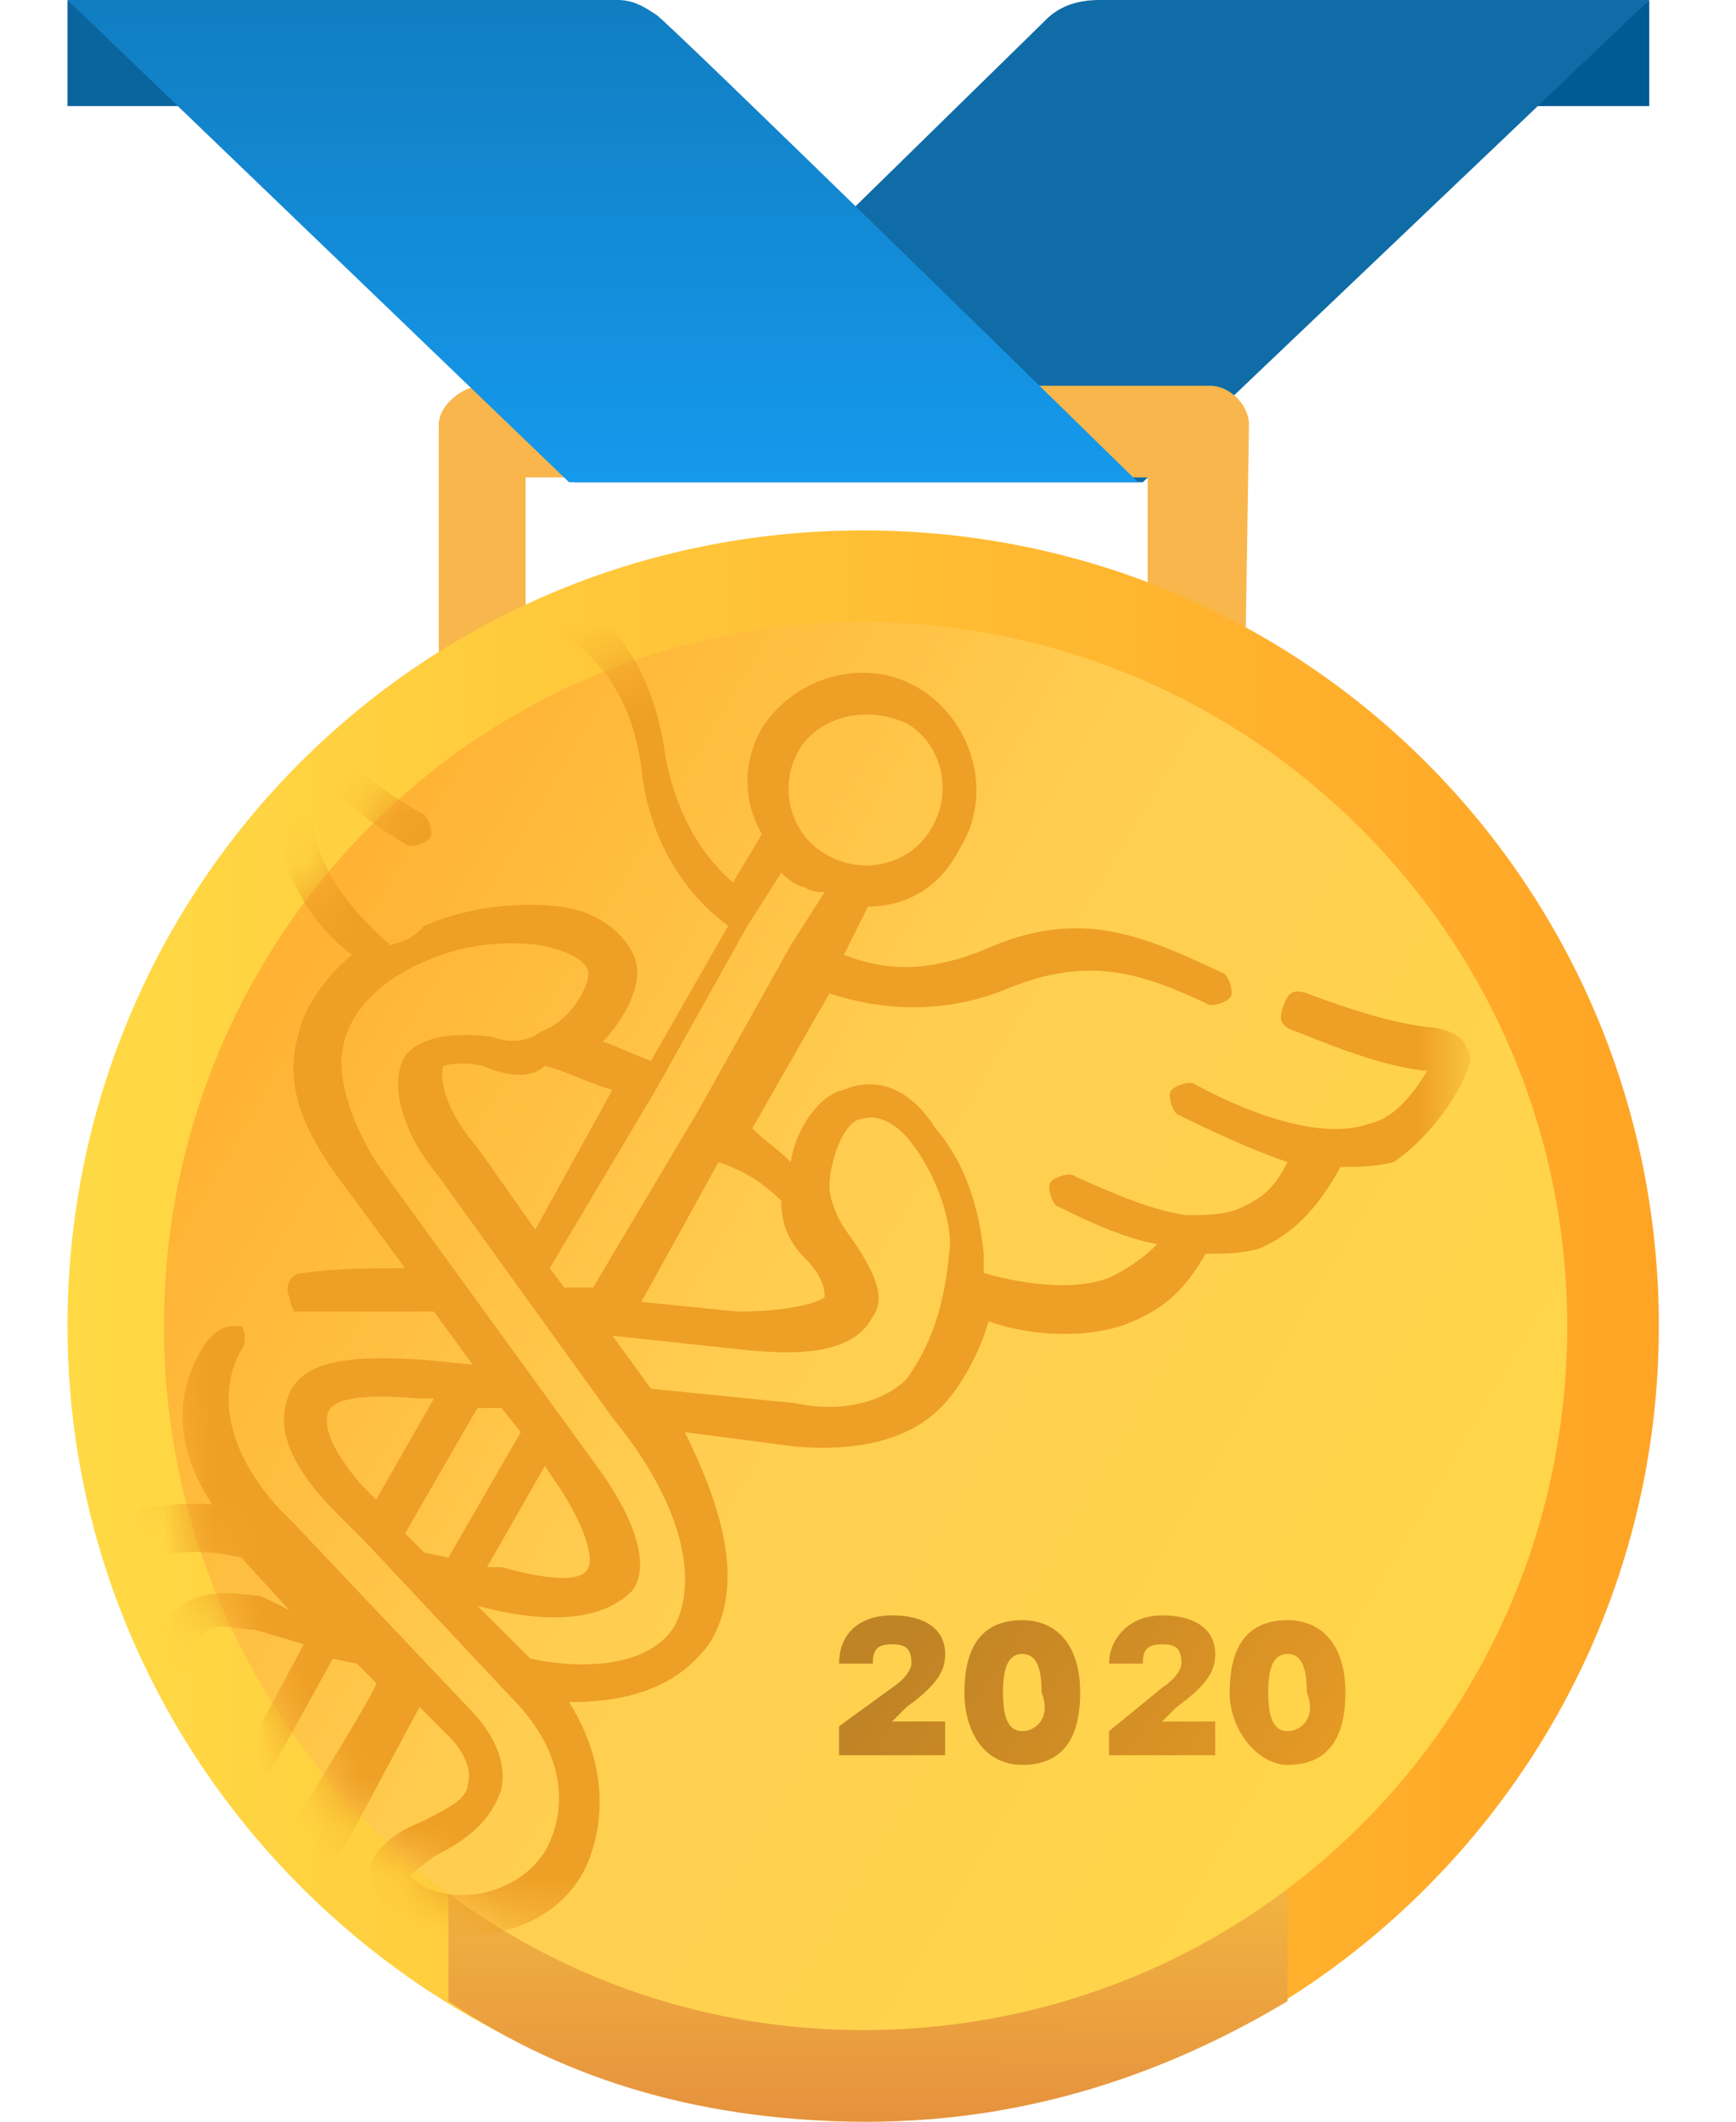 <svg xmlns="http://www.w3.org/2000/svg" width="36" height="44"><path d="M34.2 0l-2.5 2.2h2.5V0z" fill="#005a94"/><path d="M11.9 10h11.8L34.2 0H22.8c-.4 0-.8.1-1.1.4L11.9 10z" fill="#106ca6"/><path d="M1.4 0l2.5 2.2H1.4V0z" fill="#0a649e"/><path d="M25.8 15.3H9.1V8.8c0-.4.5-.8.9-.8h15.1c.4 0 .8.4.8.8l-.1 6.5zm-14.9-2h12.9V9.9H10.9v3.4z" fill="#f8b64c"/><linearGradient id="a" gradientUnits="userSpaceOnUse" x1="12.51" y1="11" x2="12.51" y2="20.969" gradientTransform="translate(0 -11)"><stop offset="0" stop-color="#117dc1"/><stop offset="1" stop-color="#1599ec"/></linearGradient><path d="M23.6 10H11.8L1.4 0h11.4c.3 0 .5.1.8.3.1 0 10 9.7 10 9.7z" fill="url(#a)"/><linearGradient id="b" gradientUnits="userSpaceOnUse" x1="1.393" y1="38.5" x2="34.393" y2="38.5" gradientTransform="translate(0 -11)"><stop offset="0" stop-color="#ffda45"/><stop offset="1" stop-color="#ffa425"/></linearGradient><path d="M17.9 44c-9 0-16.5-7.4-16.5-16.5S8.7 11 17.9 11s16.5 7.4 16.5 16.5S27 44 17.9 44z" fill="url(#b)"/><linearGradient id="c" gradientUnits="userSpaceOnUse" x1="17.924" y1="44.667" x2="17.86" y2="61.567" gradientTransform="translate(0 -11)"><stop offset="0" stop-color="#ffda45"/><stop offset=".779" stop-color="#df7e3b"/></linearGradient><path d="M9.3 41.5c2.5 1.7 5.4 2.5 8.7 2.5s6.2-1 8.7-2.5V16.8c-2.5-1.7-5.4-2.5-8.7-2.5s-6.2 1-8.7 2.5v24.7z" fill="url(#c)"/><linearGradient id="d" gradientUnits="userSpaceOnUse" x1="39.757" y1="51.496" x2="-4.712" y2="25.009" gradientTransform="translate(0 -11)"><stop offset=".042" stop-color="#ffda45"/><stop offset=".521" stop-color="#ffce51"/><stop offset=".891" stop-color="#ffa425"/></linearGradient><path d="M17.9 12.9c8 0 14.6 6.5 14.6 14.6S26 42.1 17.9 42.1 3.4 35.5 3.4 27.5s6.4-14.6 14.5-14.6z" fill="url(#d)"/><defs><filter id="e" filterUnits="userSpaceOnUse" x=".9" y="8.4" width="29.6" height="31.8"><feColorMatrix values="1 0 0 0 0 0 1 0 0 0 0 0 1 0 0 0 0 0 1 0"/></filter></defs><mask maskUnits="userSpaceOnUse" x=".9" y="8.4" width="29.6" height="31.8" id="g"><g filter="url(#e)"><linearGradient id="f" gradientUnits="userSpaceOnUse" x1="36.58" y1="46.148" x2="-4.385" y2="29.344" gradientTransform="translate(0 -11)"><stop offset=".255" stop-color="#ffda45"/><stop offset="1" stop-color="#ffa425"/></linearGradient><circle cx="17.9" cy="27.5" r="14.6" fill="url(#f)"/></g></mask><g mask="url(#g)"><linearGradient id="h" gradientUnits="userSpaceOnUse" x1="18.257" y1="46.037" x2="25.905" y2="51.15" gradientTransform="translate(0 -11)"><stop offset="0" stop-color="#c08325"/><stop offset="1" stop-color="#e89b25"/></linearGradient><path d="M17.4 36.4h2.2v-.7h-1.1l.3-.3c.7-.5.8-.8.8-1.1 0-.5-.4-.8-1.1-.8s-1.1.4-1.1 1h.7c0-.3.1-.4.4-.4.3 0 .4.1.4.4 0 .1-.1.3-.4.5l-1.1.8v.6z" fill="url(#h)"/><linearGradient id="i" gradientUnits="userSpaceOnUse" x1="19.166" y1="44.68" x2="26.812" y2="49.792" gradientTransform="translate(0 -11)"><stop offset="0" stop-color="#c08325"/><stop offset="1" stop-color="#e89b25"/></linearGradient><path d="M21.2 36.6c.8 0 1.2-.5 1.2-1.5s-.5-1.5-1.2-1.5c-.8 0-1.2.5-1.2 1.5 0 .8.4 1.5 1.2 1.5zm0-.7c-.3 0-.4-.3-.4-.8s.1-.8.4-.8c.3 0 .4.3.4.8.2.5-.1.8-.4.8z" fill="url(#i)"/><linearGradient id="j" gradientUnits="userSpaceOnUse" x1="19.978" y1="43.465" x2="27.625" y2="48.577" gradientTransform="translate(0 -11)"><stop offset="0" stop-color="#c08325"/><stop offset="1" stop-color="#e89b25"/></linearGradient><path d="M22.9 36.4h2.3v-.7h-1.1l.3-.3c.7-.5.8-.8.8-1.1 0-.5-.4-.8-1.1-.8s-1.1.5-1.1 1h.7c0-.3.1-.4.4-.4.3 0 .4.1.4.4 0 .1-.1.3-.4.5l-1.1.9v.5h-.1z" fill="url(#j)"/><linearGradient id="k" gradientUnits="userSpaceOnUse" x1="20.873" y1="42.125" x2="28.521" y2="47.237" gradientTransform="translate(0 -11)"><stop offset="0" stop-color="#c08325"/><stop offset="1" stop-color="#e89b25"/></linearGradient><path d="M26.7 36.6c.8 0 1.2-.5 1.2-1.5s-.5-1.5-1.2-1.5c-.8 0-1.2.5-1.2 1.5 0 .8.6 1.5 1.2 1.5zm0-.7c-.3 0-.4-.3-.4-.8s.1-.8.4-.8c.3 0 .4.3.4.8.2.5-.1.8-.4.8z" fill="url(#k)"/><path d="M30.3 22.5c.1-.3.3-.5.1-.8-.1-.3-.6-.4-.8-.4-.8-.1-1.7-.4-2.5-.7-.3-.1-.4 0-.5.3s0 .4.3.5c1 .4 1.8.7 2.6.8h.1c-.3.5-.7 1-1.2 1.1-.8.3-2.1 0-3.6-.8-.1-.1-.4 0-.5.1-.1.1 0 .4.1.5.8.4 1.7.8 2.3 1-.3.6-.6.8-1.1 1-.3.1-.7.1-1 .1-.7-.1-1.4-.4-2.3-.8-.1-.1-.4 0-.5.1s0 .4.1.5c.8.4 1.5.7 2.1.8-.3.3-.6.5-1 .7-.8.3-1.9.1-2.6-.1V26c-.1-1-.4-1.9-1-2.6-.5-.8-1.2-1.1-1.9-.8-.5.1-1 .8-1.1 1.5-.3-.3-.5-.4-.8-.7l1.6-2.8c1.2.4 2.5.4 3.7-.1 1.7-.7 2.8-.3 4.1.3.1.1.4 0 .5-.1s0-.4-.1-.5c-1.7-.8-3-1.4-5-.5-1 .4-1.9.5-2.9.1l.5-1c.8 0 1.5-.4 1.9-1.2.7-1.1.3-2.6-.8-3.3-1.1-.7-2.6-.3-3.3.8-.4.7-.4 1.5 0 2.2l-.6 1c-.8-.7-1.2-1.6-1.4-2.6-.3-2.3-1.5-3.2-3-4.3-1-.7-2.1-1.4-3-2.6-.4 0-.7-.3-1-.3s-.3.2-.4.4c-.4.7-.7 1.5-.4 2.2 0 .4.1.7.4 1-.6.7-.7 1.5-.6 2.2 0 .3.1.7.4 1-.4.5-.6 1.2-.4 1.9.1 1.1.8 2.1 1.5 2.6-.5.4-1 1.1-1.1 1.6-.3 1 0 1.9.8 3l1.4 1.9c-.7 0-1.4 0-2.1.1-.3 0-.4.3-.3.5 0 .1.1.3.1.3H9l.8 1.1-1-.1c-1.5-.1-2.5 0-2.8.7s0 1.5 1 2.5l.6.6 3 3.2c1 1 1.2 2.1.8 3-.3.7-1.1 1.1-1.8 1.1s-1-.3-1.1-.4c0 0 .1-.1.5-.4.8-.4 1.2-.8 1.4-1.4.1-.5-.1-1.1-.7-1.7l-3.6-3.8-.3-.3C4.7 30.1 4.5 28.9 5 28c.1-.1.1-.4 0-.5-.3 0-.4 0-.7.3-.7 1-.7 2.2.1 3.4-1.4-.1-2.5.3-3 1.2-.7 1-.7 2.2 0 3 .3.4.7.8 1.1 1.1.3.1.6.3.8.1s.7-.4.6-1.5c0-.5 0-1 .3-1.2.3-.3.7-.1 1.1-.1l1 .3-1.5 2.8c-.4.7-.1 1.4.6 1.8s1.5.1 1.8-.5l1.5-2.8.6.6c.3.3.5.7.4 1 0 .3-.4.5-1 .8-1 .4-1.1 1-1 1.2 0 .3.3.5.5.7.4.3 1 .3 1.4.4 1.1.1 2.2-.5 2.6-1.5.4-1 .3-2.2-.4-3.3 1.4 0 2.3-.4 2.9-1.2.7-1.1.4-2.6-.5-4.4l2.3.3c1.2.1 2.3-.1 3-.8.4-.4.8-1.1 1-1.8.8.3 2.1.4 3 0 .7-.3 1.1-.7 1.5-1.4.4 0 .7 0 1.1-.1.7-.3 1.2-.8 1.7-1.7.4 0 .7 0 1.1-.1.3-.2.9-.7 1.4-1.6zM5.4 33.1c-.8-.1-1.3-.1-1.8.3-.4.3-.7 1-.6 1.9v.7c-.1 0-.5-.3-1-.8-.4-.7-.4-1.5 0-2.1.6-.8 1.7-1.1 3-.8l1.1 1.2c.2 0-.7-.4-.7-.4zm.7 4.7c-.1.3-.4.3-.7.2-.3-.1-.3-.4-.1-.7l1.6-2.9.5.1.4.4c.1 0-1.7 2.9-1.7 2.9zm10.1-12.9c0 .4.1.8.5 1.2.4.4.4.7.4.8-.1.1-.7.3-1.8.3l-2-.2 1.6-2.9c.6.2 1 .5 1.3.8zm2.6-9.9c.7.4 1 1.4.5 2.2-.4.7-1.4 1-2.2.5-.7-.4-1-1.4-.5-2.2.4-.6 1.3-.9 2.2-.5zm-2.1 3.4c.1.1.3.1.4.1l-.7 1.1-1.9 3.4-2.2 3.7h-.6l-.3-.4 2.2-3.7 1.9-3.4.7-1.1c.2.2.4.3.5.3zm-5.4 3.7c.4.1 1 .4 1.4.5l-1.6 2.9-1.2-1.7c-.7-.8-.8-1.5-.7-1.7 0 0 .3-.1.8 0 .7.3 1.1.2 1.3 0zm-4.8-4.9c0-.4 0-.8.1-1.1.4.4 1.1 1 1.8 1.4.1.1.4 0 .5-.1.1-.1 0-.4-.1-.5-1.4-.8-2.2-1.6-2.3-2.5-.1-.4 0-1 .3-1.4.5.5 1.1 1 1.9 1.5.1.1.4 0 .6-.1s0-.4-.1-.5c-1.4-1-2.2-1.9-2.3-2.8-.1-.6 0-1.1.3-1.6l.1.1c1.1 1.4 2.2 2.1 3.2 2.7 1.5 1 2.5 1.6 2.8 3.6.1 1.2.7 2.5 1.8 3.3L13.5 22c-.3-.1-.7-.3-1-.4.4-.4.8-1.1.7-1.6s-.7-1.1-1.6-1.2c-.8-.1-1.9 0-2.8.4-.3.3-.4.3-.7.4-.7-.6-1.4-1.4-1.6-2.4zm4.3 12.5l-1.5 2.6-.5-.1-.4-.4 1.5-2.6h.5l.4.5zm.7 1c.7 1 .8 1.7.7 1.8-.1.3-.7.3-1.8 0h-.3l1.2-2.1.2.3zm-4.7-1.4c.1-.3.7-.4 1.9-.3H9l-1.2 2.1-.3-.3c-.6-.7-.8-1.2-.7-1.5zm7.2 4.4c-.4.7-1.5 1-3 .7l-1.1-1.1.4.1c1.4.3 2.3.1 2.8-.4.4-.5.1-1.5-.8-2.7l-4.5-6.2c-.5-.8-.8-1.7-.7-2.3.1-.8.8-1.5 1.8-1.9.7-.3 1.5-.4 2.3-.3.5.1 1 .3 1 .6s-.4 1-1 1.2c-.1.1-.5.3-1 .1-.8-.1-1.5 0-1.8.4-.4.7.1 1.8.7 2.5l3.6 5c1.4 1.7 1.8 3.3 1.3 4.3zm4.8-5.1c-.5.5-1.4.7-2.3.5l-3-.3-.8-1.1 2.8.3c1 .1 2.2.1 2.6-.7.3-.4 0-1-.5-1.7-.3-.4-.4-.8-.4-1 0-.5.3-1.4.7-1.4.3-.1.7.1 1 .5.4.5.8 1.4.8 2.1-.1 1.3-.4 2.1-.9 2.8z" fill="#ee9f25"/></g></svg>